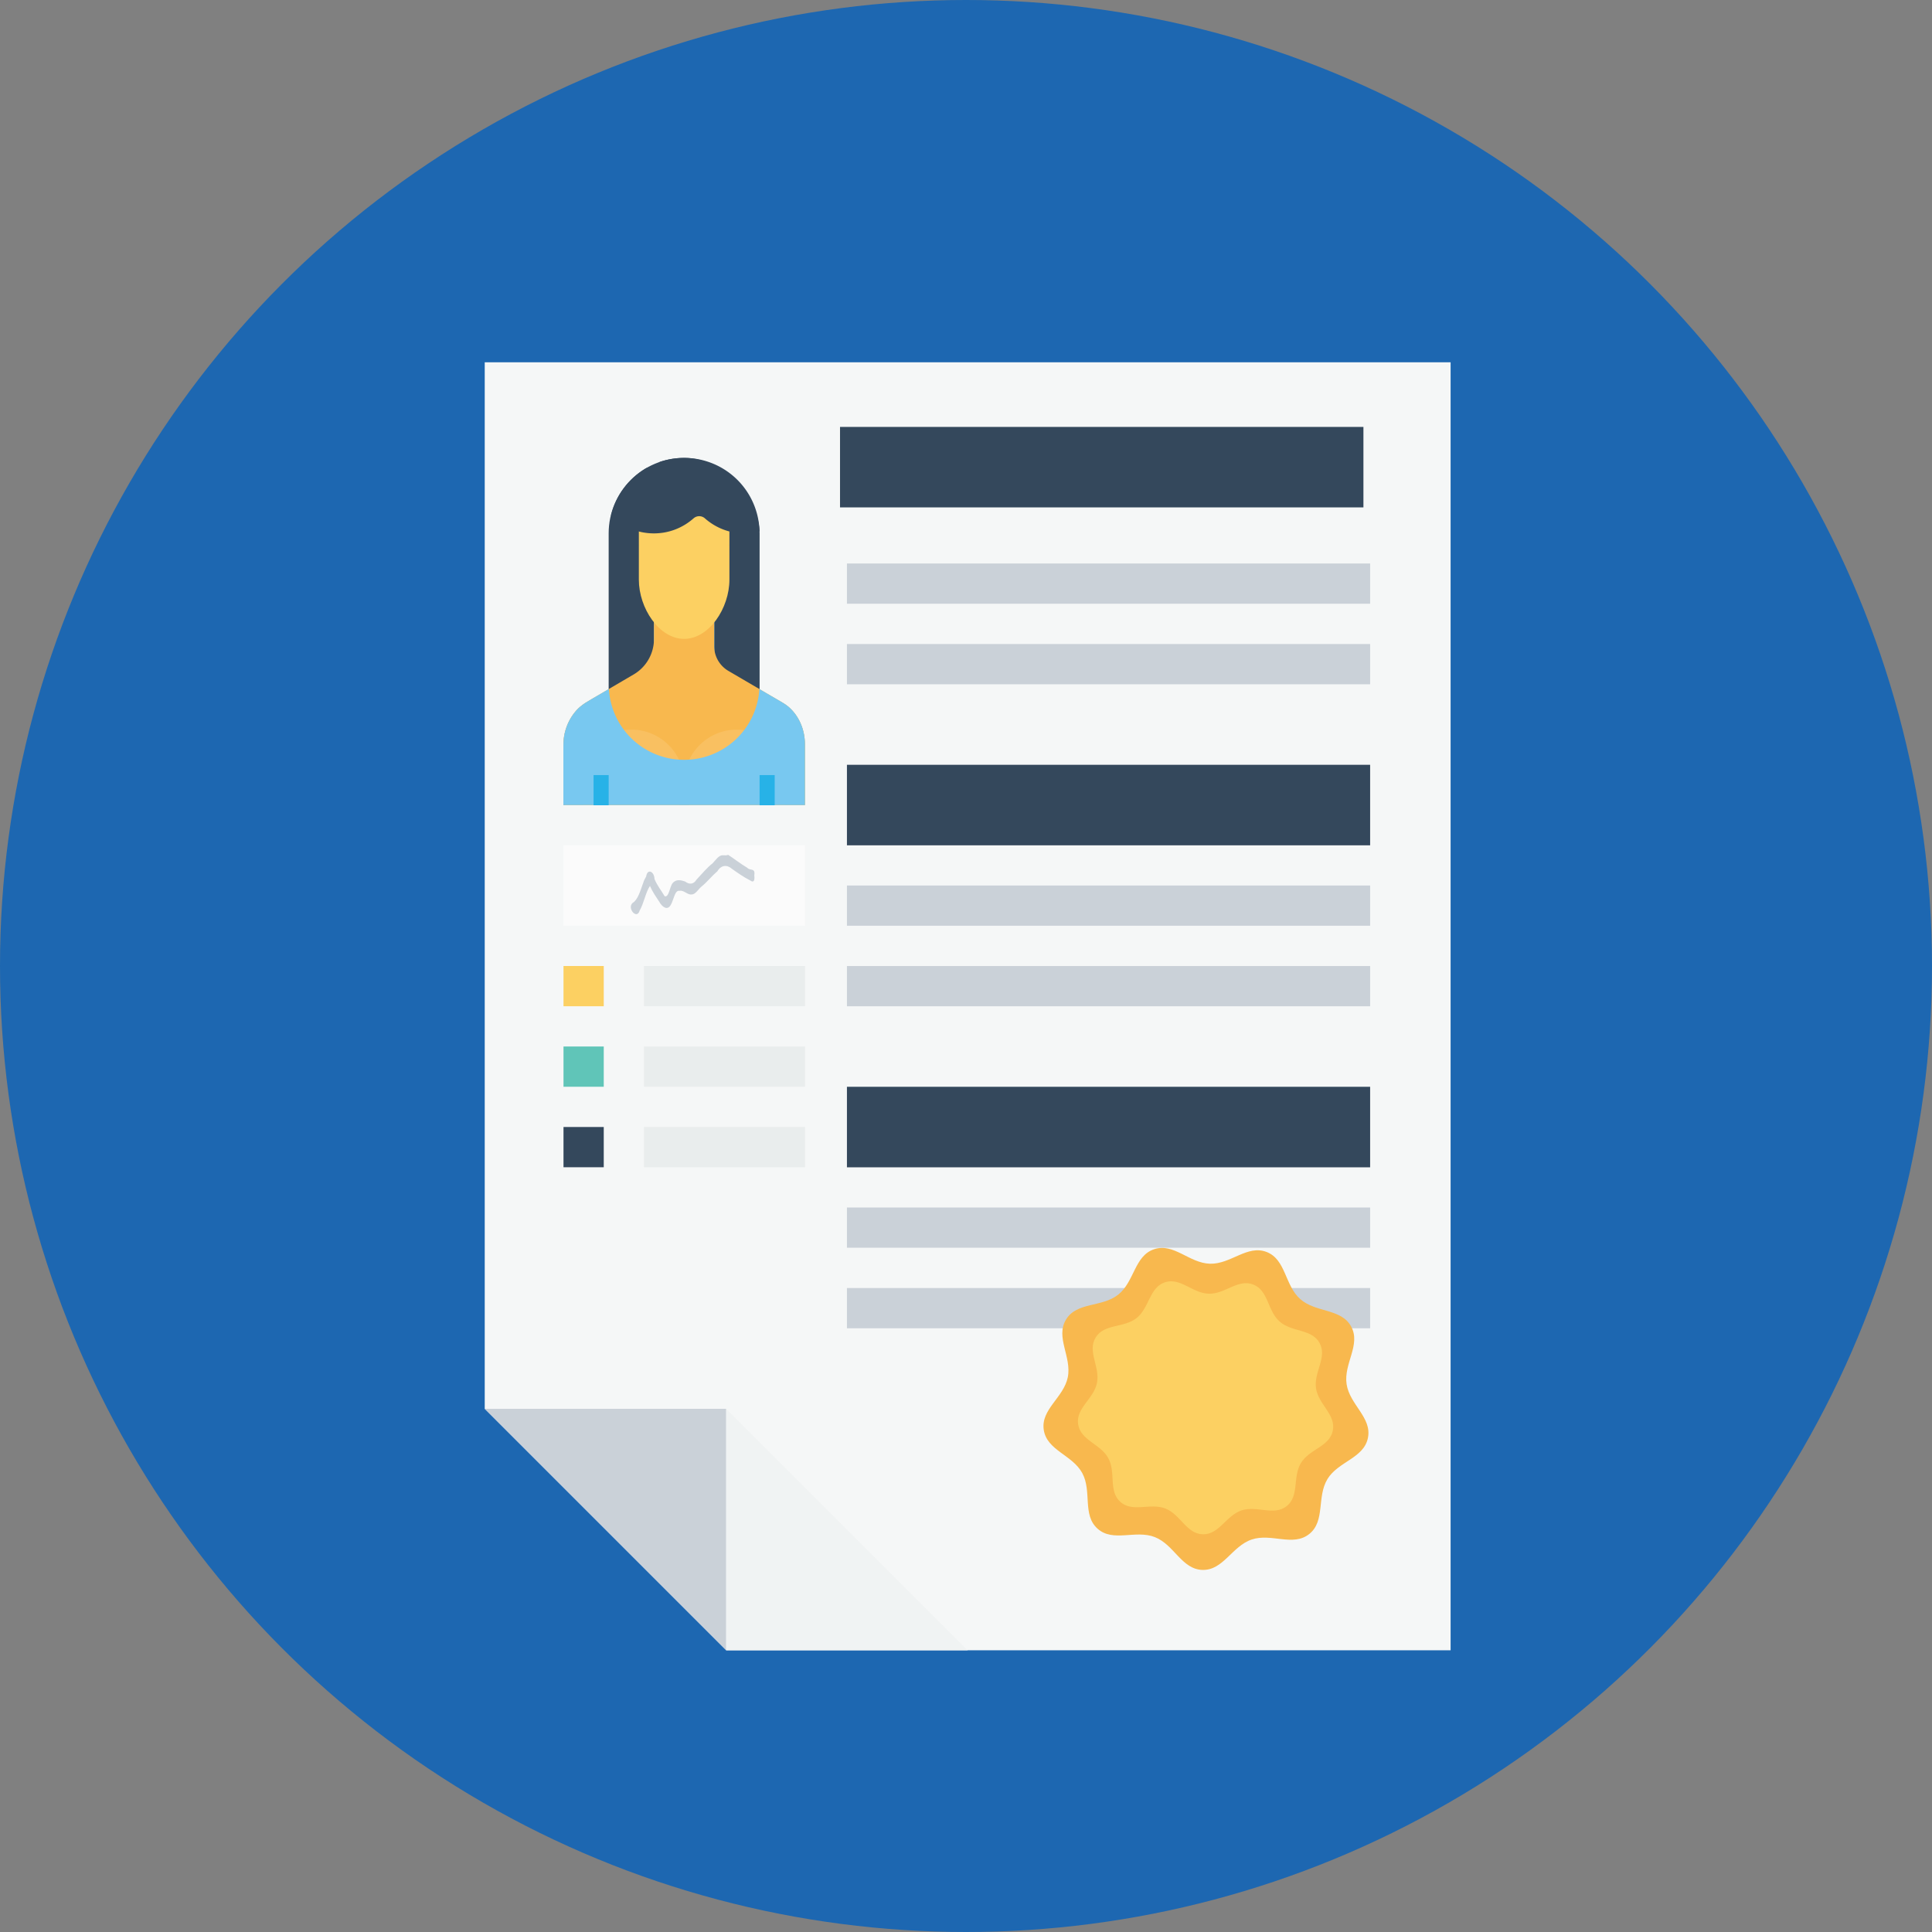 <svg xmlns="http://www.w3.org/2000/svg" width="48" height="48" id="business"><rect width="100%" height="100%" fill="#808080" stroke="none"/><g transform="translate(0 -1004.362)"><circle cx="24" cy="1028.362" r="24" fill="#1d67b1"></circle><g transform="translate(347 -1240)"><g transform="matrix(1.263 0 0 1.28 12.368 620.899)"><path fill="#f5f7f7" d="M-256 1275.362h-19v20.313l4.75 4.687H-256z"></path><path fill="#cad1d8" d="M-270.25 1300.362v-4.687H-275z"></path><path fill="#f0f3f3" d="M-270.25 1295.675v4.687h4.75z"></path><rect width="13" height="2" x="-408" y="1232" fill="#34485c" rx="0" ry="0" transform="matrix(.792 0 0 .781 55.125 314.425)"></rect><rect width="10.292" height=".781" x="-267.875" y="1279.268" fill="#cad1d8" rx="0" ry="0"></rect><rect width="10.292" height=".781" x="-267.875" y="1280.831" fill="#cad1d8" rx="0" ry="0"></rect><rect width="10.292" height="1.563" x="-267.875" y="1283.175" fill="#34485c" rx="0" ry="0"></rect><rect width="10.292" height=".781" x="-267.875" y="1285.518" fill="#cad1d8" rx="0" ry="0"></rect><rect width="10.292" height=".781" x="-267.875" y="1287.081" fill="#cad1d8" rx="0" ry="0"></rect><rect width="10.292" height="1.563" x="-267.875" y="1289.425" fill="#34485c" rx="0" ry="0"></rect><rect width="10.292" height=".781" x="-267.875" y="1291.768" fill="#cad1d8" rx="0" ry="0"></rect><rect width="10.292" height=".781" x="-267.875" y="1293.331" fill="#cad1d8" rx="0" ry="0"></rect></g><path fill="#fbfbfb" d="M-333 2265.362h6v2h-6z"></path><path style="line-height:normal;-inkscape-font-specification:Sans;text-indent:0;text-align:start;text-decoration-line:none;text-transform:none;block-progression:tb;marker:none" fill="#cad1d8" d="M-329.033 2265.611c-.107-.01-.181.115-.262.199-.14.11-.267.263-.397.402-.08.134-.192.123-.286.051-.101-.035-.22-.065-.311.039-.074.093-.09.362-.198.327-.083-.142-.182-.26-.252-.427-.005-.19-.176-.271-.207-.065-.081.144-.054.12-.08.177-.067.187-.13.407-.257.481-.146.131.108.428.176.188.103-.177.147-.45.255-.61.066.154.15.268.233.396.07.127.2.223.283.077.071-.115.102-.38.218-.351.104-.027.196.104.3.09.094 0 .16-.12.239-.19.139-.11.262-.269.4-.384.095-.161.243-.17.36-.066.15.107.302.213.459.292.078.059.118.013.1-.127.032-.198-.11-.108-.175-.189-.16-.094-.314-.216-.473-.32-.04.017-.084.01-.125.01z" color="#000" font-family="Sans" font-weight="400" overflow="visible"></path><rect width="1" height="1" x="-333" y="2272.362" fill="#34485c" rx="0" ry="0"></rect><rect width="4" height="1" x="-331" y="2272.362" fill="#e9eded" rx="0" ry="0"></rect><rect width="1" height="1" x="-333" y="2270.362" fill="#60c5b8" rx="0" ry="0"></rect><rect width="4" height="1" x="-331" y="2270.362" fill="#e9eded" rx="0" ry="0"></rect><rect width="1" height="1" x="-333" y="2268.362" fill="#fcd062" rx="0" ry="0"></rect><rect width="4" height="1" x="-331" y="2268.362" fill="#e9eded" rx="0" ry="0"></rect><path fill="#f8b84e" d="M-314.02 2281.11c-.27.442-.048 1.042-.452 1.364-.404.323-.94-.028-1.43.137s-.705.768-1.222.755c-.517-.013-.702-.626-1.184-.815-.481-.189-1.034.135-1.421-.207-.388-.342-.136-.93-.383-1.385-.248-.454-.879-.561-.956-1.073-.077-.51.494-.8.597-1.306.102-.507-.313-.995-.043-1.436.27-.442.893-.296 1.297-.618.404-.323.4-.963.89-1.127.49-.165.874.347 1.391.36.517.013.926-.48 1.407-.291s.446.828.834 1.17c.387.342 1.017.227 1.264.681.248.454-.19.92-.113 1.432.077.512.633.828.53 1.335-.102.507-.737.583-1.007 1.024z"></path><path fill="#fcd062" d="M-314.678 2280.709c-.211.347-.036.818-.354 1.072-.318.253-.739-.022-1.124.107-.385.13-.554.603-.96.593-.406-.01-.552-.491-.93-.64-.378-.148-.812.106-1.117-.163-.305-.269-.107-.731-.301-1.088-.194-.357-.69-.44-.75-.843-.061-.401.387-.628.468-1.026.08-.399-.245-.782-.033-1.129.211-.347.701-.232 1.019-.485.317-.254.314-.756.7-.886.385-.13.686.273 1.092.283.406.01.727-.377 1.105-.228.379.148.35.65.655.919.305.269.8.178.994.535.194.357-.15.724-.09 1.125.061.402.498.65.418 1.05-.08.398-.58.457-.792.804z"></path><g transform="matrix(.375 0 0 .375 -146.628 1873.478)"><rect width="10" height="23" x="-494" y="1019.362" fill="#34485c" rx="5" ry="5"></rect><path fill="#78c8f0" fill-rule="evenodd" d="M-491 1030.157v2.91l-4.543 2.516c-.9.579-1.457 1.657-1.457 2.824v3.955h16v-4.043c0-1.113-.53-2.14-1.389-2.693l-4.611-2.58v-2.889z"></path><path fill="#f8b84e" fill-rule="evenodd" d="M-487.01 1029.654v2.17a1.91 1.91 0 0 0 .945 1.65l3.333 1.951c.19.111.495.296.66.44.66.574 1.06 1.46 1.072 2.412v4.085h-16v-3.505c0-.249-.003-.653.028-.9a3.4 3.4 0 0 1 .901-1.94c.262-.271.792-.589 1.118-.78l2.611-1.53a2.718 2.718 0 0 0 1.344-2.345v-1.708"></path><path fill="#f9c061" d="M-492.5 1037.362a3.5 3.5 0 0 0-3.5 3.5 3.5 3.5 0 0 0 .342 1.5h6.316a3.5 3.5 0 0 0 .342-1.5 3.5 3.5 0 0 0-3.5-3.5zm3.5 3.5a3.5 3.5 0 0 0 .342 1.5h6.316a3.5 3.5 0 0 0 .342-1.5 3.5 3.5 0 0 0-3.5-3.5 3.5 3.5 0 0 0-3.5 3.5z"></path><path fill="#fcd062" d="M-490.334 1021.777c-.923 0-1.666.84-1.666 1.884v1.465c0 .011.001.014.002.021 0 .011-.002.015-.002.021v2.26c0 1.88 1.338 3.923 3 3.923s3-2.043 3-3.922v-2.26c0-.012-.001-.016-.002-.022l.002-.02v-3.039l-.972-.39c-.594-.237-.197-.701-.688-.27-.245.215-.553.349-.979.349H-489z"></path><path fill="#34485c" d="M-489 1019.362c-.564 0-1.105.093-1.609.264-.15.051-.141.684-.284.748-.155.07-.46-.428-.604-.344a5.004 5.004 0 0 0-2.347 3.147 3.985 3.985 0 0 0 2.844 1.185c1.01 0 1.92-.377 2.62-.992a.565.565 0 0 1 .76 0c.7.615 1.61.992 2.62.992.345 0 .675-.055.994-.137a4.986 4.986 0 0 0-4.994-4.863z"></path><path fill="#78c8f0" fill-rule="evenodd" d="m-493.984 1034.669-.97.568c-.326.191-.855.51-1.116.781a3.398 3.398 0 0 0-.903 1.938c-.03.247-.027.651-.027.9v3.506h16v-4.086c-.012-.952-.41-1.838-1.07-2.412-.166-.144-.473-.328-.662-.44l-1.284-.751a4.985 4.985 0 0 1-4.984 4.69 4.984 4.984 0 0 1-4.984-4.694z"></path><path style="line-height:normal;-inkscape-font-specification:Sans;text-indent:0;text-align:start;text-decoration-line:none;text-transform:none;block-progression:tb;marker:none" fill="#27b2e7" d="M-495 1040.375v2h1v-2h-1zm11 0v2h1v-2h-1z" color="#000" font-family="Sans" font-weight="400" overflow="visible"></path></g></g></g></svg>
